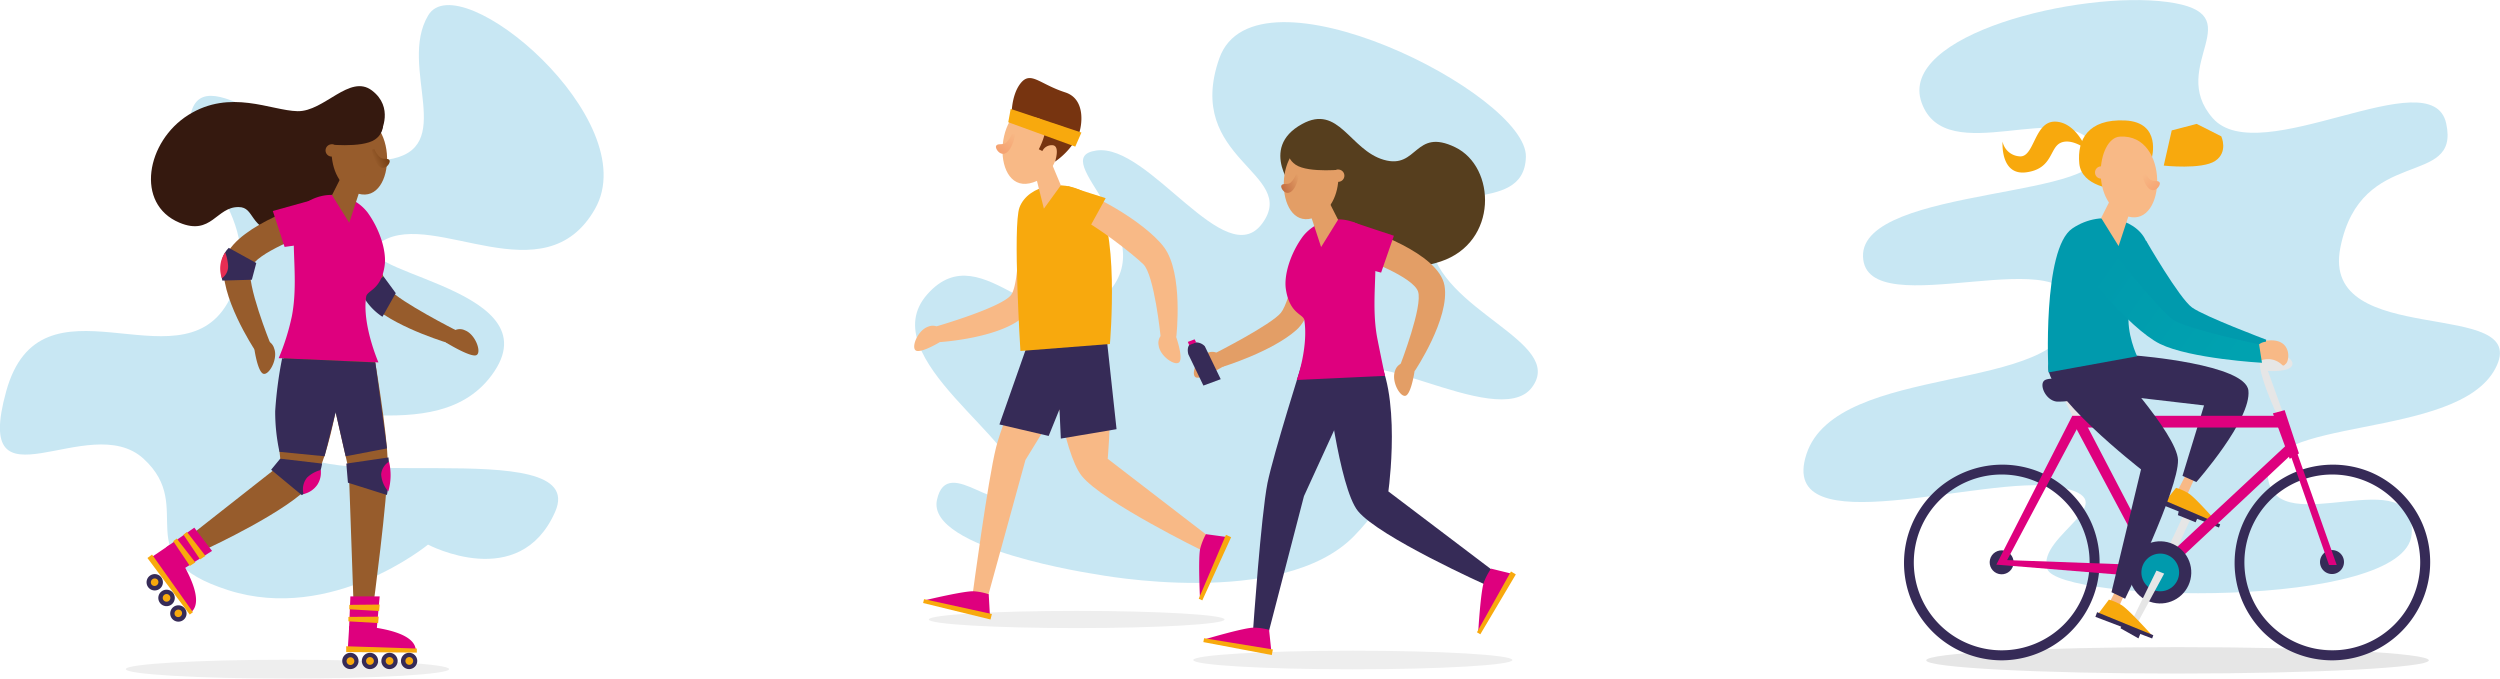 <svg xmlns="http://www.w3.org/2000/svg" xmlns:xlink="http://www.w3.org/1999/xlink" viewBox="0 0 406.99 110.47"><defs><style>.cls-1{fill:#c8e7f3;}.cls-2{fill:#35190f;}.cls-3{fill:#f8a90d;}.cls-4{fill:#f8b986;}.cls-5{fill:#de007e;}.cls-6{fill:#eee;}.cls-7{fill:#362b57;}.cls-8{fill:#773410;}.cls-9{fill:url(#_ÂÁ_Ï_ÌÌ_È_ËÂÌÚ_10);}.cls-10{fill:#e39e66;}.cls-11{fill:#563e1e;}.cls-12{fill:url(#Dégradé_sans_nom_13);}.cls-13{fill:#975c2c;}.cls-14{fill:url(#Dégradé_sans_nom_15);}.cls-15{fill:#e72d53;}.cls-16{fill:#e6e6e6;}.cls-17{fill:#009aad;}.cls-18{fill:url(#_ÂÁ_Ï_ÌÌ_È_ËÂÌÚ_18);}.cls-19{fill:url(#_ÂÁ_Ï_ÌÌ_È_ËÂÌÚ_10-2);}</style><linearGradient id="_ÂÁ_Ï_ÌÌ_È_ËÂÌÚ_10" x1="337.99" y1="5.8" x2="336.07" y2="2.61" gradientTransform="matrix(-1, -0.09, -0.09, 1, 499.89, 47.93)" gradientUnits="userSpaceOnUse"><stop offset="0" stop-color="#f5a372"/><stop offset="1" stop-color="#f8b986"/></linearGradient><linearGradient id="Dégradé_sans_nom_13" x1="208.69" y1="30.66" x2="211.84" y2="29.26" gradientUnits="userSpaceOnUse"><stop offset="0" stop-color="#c36e42"/><stop offset="0.96" stop-color="#e39e66"/></linearGradient><linearGradient id="Dégradé_sans_nom_15" x1="60.97" y1="26.07" x2="62.95" y2="25.19" gradientUnits="userSpaceOnUse"><stop offset="0" stop-color="#975c2c"/><stop offset="0.96" stop-color="#763f13"/></linearGradient><linearGradient id="_ÂÁ_Ï_ÌÌ_È_ËÂÌÚ_18" x1="341.73" y1="43.5" x2="363.79" y2="59" gradientUnits="userSpaceOnUse"><stop offset="0" stop-color="#009aad"/><stop offset="1" stop-color="#00a2b0"/></linearGradient><linearGradient id="_ÂÁ_Ï_ÌÌ_È_ËÂÌÚ_10-2" x1="-360.7" y1="-47.99" x2="-362.53" y2="-51.04" gradientTransform="matrix(1, -0.09, 0.09, 1, 714.58, 47.93)" xlink:href="#_ÂÁ_Ï_ÌÌ_È_ËÂÌÚ_10"/></defs><g id="Calque_2" data-name="Calque 2"><g id="Calque_1-2" data-name="Calque 1"><path class="cls-1" d="M69.68,88.66s-15.61,12.82-32.52,7.42-4.92-13.31-13.8-21.41S-4.6,84,1,63.73,29,63.14,37,49.41s-8.78-23.3-5.72-31.62S51.23,27.68,63,26s1.68-15.07,6.71-23.5S105.07,19.55,96.87,34s-26.07.19-34.58,5.23S89.86,46.31,80.5,60.43,47.59,61.71,47.7,71.61s48.49-1.52,42.68,11.7S69.68,88.66,69.68,88.66Z"/><path class="cls-1" d="M333.28,92.61c1.81,5.46,58.41,6.74,59.33-5.68s-21.83,1.31-23.38-9S400,71.81,406.23,60,377.67,57.12,381,40.32s19.57-9.6,17.23-20.23-30.42,7.77-38-.85,6.89-17-7.4-18.92-43.95,5.32-40,16.39,23.73-1.18,28.24,7.31-38.17,6.08-37.78,17.75,35.59-3.86,34.14,9.37S299,58.82,294.08,73.94s29,3.19,40.91,5.31S331.47,87.14,333.28,92.61Z"/><path class="cls-1" d="M178.43,93.49s30.36,5.85,42.07-6.29,1.71-14.45,0-24.13,23.28,7.48,28.89,0-15.15-12.4-16.56-23.71,15.3-3.59,15.58-13.82S204.32-7,198.5,9.5s13,18.65,7,26.86-18.41-13.06-27-11.86,11.44,13.57,1.48,23.58-19.79-10.56-29-.19S167.3,72.17,165.53,79s-11.3-5.63-13,2.4S178.43,93.49,178.43,93.49Z"/><path class="cls-2" d="M62,21.48s2.17-4-1.45-6.75-7.77,3.46-12.11,3.37-10.93-3.68-17.77.61S21.94,33.2,29.21,36.25c5.23,2.2,6-2.61,9.65-2.54,2.66,0,1.61,3.51,6.8,4.46s6.32-1.44,7.53-2.54,3.81-5.8,4.42-6.69S62,21.48,62,21.48Z"/><path class="cls-3" d="M350.29,25.78s1.7-5.89-4.34-6.17-7.82,3.16-7.45,7,5.91,4.19,5.91,4.19Z"/><path class="cls-4" d="M177.55,57.62,166.94,74.88,160.83,97.1l-2.48-.41s2.48-18.61,3.81-23.87C163.36,68,168.75,56,168.75,56Z"/><path class="cls-4" d="M177.68,52.22c4.5,2.75,2.65,22.47,2.65,22.47l16.73,12.87-1.33,2.08s-16.17-7.91-19.59-12.12C173,73.7,171,58.08,171,58.08S173.17,49.47,177.68,52.22Z"/><path class="cls-5" d="M195.35,97.37s-.33-6.75.06-8.14a10.4,10.4,0,0,1,.91-2.27l3.38.46Z"/><polygon class="cls-3" points="195.15 97.47 199.58 87.07 200.42 87.46 195.73 97.74 195.15 97.47"/><ellipse class="cls-6" cx="175.28" cy="100.85" rx="24.07" ry="1.4"/><path class="cls-5" d="M150.57,97.72s6.57-1.58,8-1.46a9.66,9.66,0,0,1,2.39.48l.19,3.4Z"/><polygon class="cls-3" points="150.43 97.54 161.47 99.96 161.25 100.85 150.28 98.17 150.43 97.54"/><polygon class="cls-7" points="167.09 56.61 162.7 69.1 170.72 70.97 172.48 66.63 172.7 71.4 181.77 69.87 180.18 55.21 167.09 56.61"/><path class="cls-4" d="M153.53,54.07a1.88,1.88,0,0,0-2.45-.88c-1.79.61-2.93,3.75-1.8,3.94s4-1.6,4-1.6Z"/><path class="cls-4" d="M165.84,36.32s.19,9.59-1.2,11.64-12.19,5.17-12.19,5.17l.57,2.56s10.33-.64,14-4.51.63-15.3.34-15.18A14.13,14.13,0,0,1,165.84,36.32Z"/><path class="cls-4" d="M167.6,29.85c6.45-1.36,6-12.49,2.23-13C161.7,15.83,161.15,31.21,167.6,29.85Z"/><path class="cls-3" d="M166.12,57.14s-1.27-20.38-.15-23.37c1.37-3.67,7.55-5.17,12-1.52S180.69,56,180.69,56Z"/><path class="cls-8" d="M164.68,19.26s-.19-3.6,1.46-5.69,3.06.11,7.28,1.47c3.42,1.11,2.7,5.51,2.21,6.76a11.66,11.66,0,0,1-3.88,4.52s.85-2.46-.32-2.67a1.7,1.7,0,0,0-1.74.94l-.58-.29s1.88-3.49.68-4.62S164.68,19.26,164.68,19.26Z"/><path class="cls-4" d="M190,54a1.87,1.87,0,0,0-1.38,2.2c.21,1.89,3,3.67,3.46,2.61s-.71-4.26-.71-4.26Z"/><polygon class="cls-4" points="168.21 27.03 169.94 33.97 172.7 30.17 170.95 25.98 168.21 27.03"/><path class="cls-4" d="M175.34,35.28c2.81,1.21,9,6,10.79,7.74s2.81,11.73,2.81,11.73l2.56.07s1.19-10.3-2-14.57-13.29-9.91-15.57-9.3S172.78,34.17,175.34,35.28Z"/><path class="cls-9" d="M164.74,21.76a4,4,0,0,1-1,1.52c-.58.37-1.35,0-1.58.49s1.13,2.4,2.35.33a5.87,5.87,0,0,0,.72-2.23Z"/><polygon class="cls-3" points="173.89 30.31 180 32.26 177.13 37.48 172.32 33.9 172.17 31.48 173.89 30.31"/><polygon class="cls-3" points="164.54 17.73 176.05 21.58 175.05 23.87 164.14 19.9 164.54 17.73"/><path class="cls-10" d="M199,58.27a1.87,1.87,0,0,0-2.49-.79c-1.78.68-2.82,3.87-1.67,4s4.76-2.09,4.76-2.09Z"/><path class="cls-6" d="M246.21,107.45c0,.83-11.62,1.51-26,1.51s-25.95-.68-25.95-1.51,11.62-1.52,25.95-1.52S246.21,106.61,246.21,107.45Z"/><path class="cls-7" d="M221.61,60.39l-9.33,20.38-5.71,22L204,102.5s1.29-18.52,2.34-23.86c1-4.85,5.73-19.79,5.73-19.79Z"/><path class="cls-7" d="M222.63,56c5.7,5,3.65,22.17,3.39,24l17.69,13.4L242,95.27s-17.49-7.84-20.93-12.07c-3.11-3.83-5.2-22.09-5.2-22.09S218.65,52.51,222.63,56Z"/><path class="cls-5" d="M240.65,102.85s.4-6.77.94-8.11a10.48,10.48,0,0,1,1.15-2.17l3.33.82Z"/><polygon class="cls-3" points="240.44 102.93 245.98 93.03 246.77 93.51 240.99 103.26 240.44 102.93"/><path class="cls-11" d="M210.81,31.15s-6.05-7,1.15-10.95c6-3.32,7.79,4.23,13.33,5.82s4.94-5.28,11.61-2.05,7,15.46-2.33,18.59-12.12-3.12-15.2-4.76-2.59-4.43-4.57-4.17S210.81,31.15,210.81,31.15Z"/><path class="cls-10" d="M211.92,39.54s-1.82,9.46-3.4,11.39S198,57.41,198,57.41l1.06,2.3s8-2.44,12-6,3.79-15.08,3.48-15Z"/><path class="cls-10" d="M213.61,35.54c6.11-1.76,4.92-12.42,1.24-12.63C207,22.47,207.5,37.3,213.61,35.54Z"/><path class="cls-5" d="M211.11,61.86s1.91-5.28,1.23-9.75c-.16-1-2.39-1-3-5-.36-2.28.72-5.84,2.76-8.62a7.29,7.29,0,0,1,10-1.39c3.44,2.42.65,10.54,2.14,18.09.69,3.48,1.23,6,1.23,6Z"/><polygon class="cls-10" points="212.59 32.65 215.07 40.22 217.83 35.77 215.55 31.26 212.59 32.65"/><path class="cls-10" d="M229.34,59.06a1.87,1.87,0,0,0-2.24,1.34c-.67,1.79,1.05,4.68,1.91,3.92s1.31-4.14,1.31-4.14Z"/><path class="cls-10" d="M219.6,41.33c2.71.78,10.43,3.77,11.25,6.12S228,59.3,228,59.3l2.32,1.09s5.76-8.59,4.84-13.89-12.49-9.21-14.81-9.7S216.9,40.54,219.6,41.33Z"/><path class="cls-11" d="M209.93,22.9s-1.13,2.49,1,3.92,8.12.73,8.12.73L217.75,22s-3.86-1-3.94-1S209.93,22.9,209.93,22.9Z"/><path class="cls-10" d="M216.86,28.6a1,1,0,1,0,1-1A1,1,0,0,0,216.86,28.6Z"/><path class="cls-12" d="M211,28.37a3.66,3.66,0,0,1-.94,1.4c-.53.34-1.25,0-1.46.45s1,2.22,2.17.31a5.49,5.49,0,0,0,.66-2.07Z"/><path class="cls-5" d="M196.17,104.07s6.5-1.94,8-1.89a10.34,10.34,0,0,1,2.43.35l.36,3.4Z"/><polygon class="cls-3" points="196.02 103.9 207.22 105.73 207.04 106.64 195.9 104.53 196.02 103.9"/><polygon class="cls-5" points="220.12 36.12 226.92 38.38 224.84 44.38 218.8 42.83 217.83 39.52 217.5 37.31 220.12 36.12"/><path class="cls-7" d="M198.73,61.73l-2.59-5.36a2,2,0,0,0-1.95-.57c-1.21.3-.73,1.89-.73,1.89l2.45,5.08Z"/><polygon class="cls-5" points="194.48 55.24 194.73 55.74 193.59 56.18 193.37 55.66 194.48 55.24"/><path class="cls-13" d="M60,35.59s1.85,9.59,3.45,11.55S74.29,53.8,74.29,53.8L73.43,56S65,53.57,60.87,50,57,34.68,57.33,34.77Z"/><path class="cls-7" d="M58.89,47.79,62.43,45l2,2.72-2.17,3.85A9.7,9.7,0,0,1,58.89,47.79Z"/><path class="cls-13" d="M73.18,54.59a1.9,1.9,0,0,1,2.52-.81c1.81.69,2.86,3.93,1.7,4.08s-4.83-2.12-4.83-2.12Z"/><path class="cls-6" d="M20.48,108.93c0,.85,11.78,1.54,26.31,1.54s26.32-.69,26.32-1.54-11.78-1.53-26.32-1.53S20.48,108.09,20.48,108.93Z"/><polygon class="cls-4" points="60.15 97.95 59.83 102.71 57.87 102.71 58.48 97.71 60.15 97.95"/><path class="cls-5" d="M67.68,105.73c-.28-2.68-5.6-3.39-7.06-3.63a25,25,0,0,0-3.77-.17l-.22,3.54S66.7,105.73,67.68,105.73Z"/><polygon class="cls-3" points="67.86 105.58 56.36 105.21 56.36 106.15 67.86 106.24 67.86 105.58"/><path class="cls-13" d="M52.36,57.06l4.43,19.5L57.58,99h3.14s2.4-17.9,2.4-23.42c0-5-2.31-18.25-2.31-18.25Z"/><path class="cls-13" d="M49.18,53.07c-6,5.32-3.44,22.52-3.44,22.52l-14,11,2.07,2.68s13.4-6.2,16.88-10.49C53.9,74.94,56,59,56,59S53.21,49.53,49.18,53.07Z"/><circle class="cls-7" cx="66.6" cy="107.6" r="1.33"/><path class="cls-3" d="M66,107.6a.63.63,0,1,0,.63-.63A.63.63,0,0,0,66,107.6Z"/><circle class="cls-7" cx="63.41" cy="107.6" r="1.33"/><path class="cls-3" d="M62.79,107.6a.63.63,0,1,0,.62-.63A.63.63,0,0,0,62.79,107.6Z"/><circle class="cls-7" cx="60.23" cy="107.6" r="1.33"/><path class="cls-3" d="M59.6,107.6a.63.63,0,1,0,.63-.63A.63.63,0,0,0,59.6,107.6Z"/><circle class="cls-7" cx="57.04" cy="107.6" r="1.33"/><path class="cls-3" d="M56.42,107.6A.63.63,0,1,0,57,107,.63.63,0,0,0,56.42,107.6Z"/><path class="cls-13" d="M58.32,31.53c-6.19-1.78-5-12.6-1.26-12.81C65.06,18.28,64.52,33.31,58.32,31.53Z"/><path class="cls-5" d="M61.61,59s-2.69-6.17-2-10.7c.16-1.07,2.42-1.05,3-5,.36-2.31-.74-5.93-2.8-8.75a7.41,7.41,0,0,0-10.18-1.4C46.19,35.61,49,43.84,47.51,51.5a37.45,37.45,0,0,1-2.14,6.81Z"/><polygon class="cls-13" points="59.36 28.59 56.85 36.27 54.05 31.77 56.35 27.19 59.36 28.59"/><path class="cls-13" d="M42.37,55.38a1.9,1.9,0,0,1,2.27,1.37c.69,1.81-1.06,4.74-1.94,4s-1.33-4.2-1.33-4.2Z"/><path class="cls-13" d="M52.24,37.4c-2.74.8-10.57,3.82-11.4,6.21S44,55.89,44,55.89l-2.57,1S35.56,48,36.49,42.65s12.67-9.35,15-9.85S55,36.6,52.24,37.4Z"/><path class="cls-2" d="M62.05,18.71s1.15,2.52-1,4-8.23.74-8.23.74l1.28-5.62s3.91-1,4-1S62.05,18.71,62.05,18.71Z"/><path class="cls-13" d="M55,24.49a1,1,0,1,1-1-1A1,1,0,0,1,55,24.49Z"/><path class="cls-14" d="M60.94,24.26a3.61,3.61,0,0,0,1,1.41c.54.35,1.27,0,1.48.46s-1.06,2.25-2.2.32a5.52,5.52,0,0,1-.67-2.1Z"/><polygon class="cls-5" points="56.81 102.71 57.04 97.09 61.81 97.09 61.28 103.05 56.81 102.71"/><polygon class="cls-3" points="61.81 98.42 56.87 98.47 56.87 99.19 61.72 99.47 61.81 98.42"/><polygon class="cls-3" points="61.65 100.39 56.72 100.43 56.72 101.15 61.56 101.43 61.65 100.39"/><polygon class="cls-4" points="32.83 88.89 28.84 91.52 27.65 89.96 32.01 87.42 32.83 88.89"/><path class="cls-5" d="M31.19,99.6c2-1.84-.69-6.51-1.38-7.81a25.46,25.46,0,0,0-2.15-3.11l-2.95,2S30.59,98.82,31.19,99.6Z"/><polygon class="cls-3" points="31.41 99.66 24.75 90.28 24 90.84 30.89 100.05 31.41 99.66"/><path class="cls-7" d="M28.24,98.81a1.33,1.33,0,1,0,1.86.26A1.33,1.33,0,0,0,28.24,98.81Z"/><path class="cls-3" d="M28.66,99.37a.63.63,0,0,0-.12.88.63.63,0,0,0,1-.76A.63.63,0,0,0,28.66,99.37Z"/><path class="cls-7" d="M26.31,96.27a1.34,1.34,0,1,0,1.87.26A1.34,1.34,0,0,0,26.31,96.27Z"/><path class="cls-3" d="M26.74,96.84a.62.62,0,1,0,.87.12A.61.61,0,0,0,26.74,96.84Z"/><path class="cls-7" d="M24.38,93.74a1.33,1.33,0,1,0,1.87.25A1.32,1.32,0,0,0,24.38,93.74Z"/><path class="cls-3" d="M24.81,94.3a.62.62,0,0,0-.12.88.63.63,0,0,0,1-.76A.63.63,0,0,0,24.81,94.3Z"/><polygon class="cls-5" points="27.01 89.12 31.63 85.9 34.52 89.69 29.45 92.88 27.01 89.12"/><polygon class="cls-3" points="33.45 90.5 30.43 86.6 29.86 87.04 32.57 91.07 33.45 90.5"/><polygon class="cls-3" points="31.79 91.56 28.77 87.67 28.2 88.1 30.91 92.13 31.79 91.56"/><path class="cls-7" d="M45.93,58.33a64.56,64.56,0,0,0-1.13,8.61,30.73,30.73,0,0,0,.7,6.62l7.34.72,1.8-7.18,1.63,7.18L63,73,61.1,59Z"/><polygon class="cls-5" points="51.81 32.29 44.41 34.35 46.33 40.2 54.74 39 55.02 35.55 53.23 32.54 51.81 32.29"/><path class="cls-7" d="M37.24,40.35l4.48,2.47L41,45.54l-4.8.14S35.26,42.25,37.24,40.35Z"/><path class="cls-7" d="M63.24,74.47l-6.86,1,.26,3.11,6.35,2A20,20,0,0,0,63.24,74.47Z"/><path class="cls-7" d="M52.43,75.47l-6.81-.8-1.48,1.8,5,4.14A7.33,7.33,0,0,0,52.43,75.47Z"/><path class="cls-5" d="M52.22,76.52A4.94,4.94,0,0,0,50,77.74a3,3,0,0,0-.58,2.69,3.72,3.72,0,0,0,2.25-1.53A3.65,3.65,0,0,0,52.22,76.52Z"/><path class="cls-5" d="M63.33,75.16a2.71,2.71,0,0,0-1.28,2.06A4.69,4.69,0,0,0,63.21,80,9.4,9.4,0,0,0,63.33,75.16Z"/><path class="cls-15" d="M36.66,41.08a7.67,7.67,0,0,1,.47,2.14,2.33,2.33,0,0,1-1,2.08A4.65,4.65,0,0,1,36.66,41.08Z"/><polygon class="cls-4" points="357.8 76.66 356.12 80.41 354.54 79.82 356.53 75.97 357.8 76.66"/><path class="cls-3" d="M361.25,85.42s-3.87-4.48-5-5.12a8.35,8.35,0,0,0-2-.88l-1.86,2.33Z"/><polygon class="cls-7" points="361.44 85.36 352.35 81.46 352.06 82.21 361.24 85.88 361.44 85.36"/><path class="cls-7" d="M341.27,58.45l3.47,5.91L358.81,66,355.3,77.47l2.26,1s9-10.18,8.47-14.9c-.48-4.28-18.12-5.67-18.12-5.67Z"/><circle class="cls-7" cx="325.88" cy="91.55" r="1.95" transform="translate(161.9 387.68) rotate(-76.72)"/><path class="cls-7" d="M381.59,91.55a1.95,1.95,0,1,1-1.94-2A1.94,1.94,0,0,1,381.59,91.55Z"/><polygon class="cls-16" points="351.9 91.4 355.45 83.91 356.68 84.32 353.15 91.98 351.9 91.4"/><polygon class="cls-16" points="335.89 64.76 337.88 68.64 338.87 68.31 336.98 64.42 335.89 64.76"/><ellipse class="cls-16" cx="354.49" cy="107.5" rx="40.91" ry="2.15"/><path class="cls-7" d="M379.65,107.5a16,16,0,0,1-11.28-4.67A16.14,16.14,0,0,1,365,97.76a16,16,0,0,1,20.9-20.9,16.06,16.06,0,0,1,8.49,8.48,16,16,0,0,1-14.69,22.16Zm0-30.25A14.31,14.31,0,1,0,394,91.55,14.32,14.32,0,0,0,379.65,77.25Z"/><path class="cls-7" d="M325.88,107.5a16,16,0,0,1-11.28-4.67,16.14,16.14,0,0,1-3.42-5.07,16,16,0,0,1,20.9-20.9,16.06,16.06,0,0,1,8.49,8.48,16,16,0,0,1-14.69,22.16Zm0-30.25a14.31,14.31,0,1,0,14.3,14.3A14.32,14.32,0,0,0,325.88,77.25Z"/><path class="cls-5" d="M351.56,94.09,325,91.92l12.36-24.23h34.47l2,5.54Zm-24.81-2.91,24.43.89,21.37-19.92-1-2.55H338.24Z"/><polygon class="cls-5" points="337.38 68.58 350.61 93.38 352.03 92.85 339.19 68.23 337.38 68.58"/><polygon class="cls-5" points="370.95 68.52 379.15 91.98 380.41 91.98 371.83 67.69 370.95 68.52"/><circle class="cls-7" cx="351.68" cy="93.19" r="5.06" transform="translate(180.19 414.05) rotate(-76.72)"/><circle class="cls-17" cx="351.68" cy="93.19" r="3.07"/><polygon class="cls-7" points="354.73 83.04 357.79 84.19 357.44 85.03 354.55 83.86 354.73 83.04"/><path class="cls-7" d="M338.27,61.94c-.45,0-4.55-.7-5.45,0s.22,3.28,2.05,3.44a13.4,13.4,0,0,0,4.22-.61Z"/><path class="cls-16" d="M371.89,67.85l-2.69-7.47s3.83.31,4-1.08S369.88,57,368.23,58,371,68.23,371,68.23Z"/><polygon class="cls-5" points="370.02 67.29 371.93 66.77 374.26 73.82 372.75 74.7 370.02 67.29"/><polygon class="cls-16" points="351.06 92.89 346.35 102.49 347.17 102.9 352.32 93.38 351.06 92.89"/><path class="cls-7" d="M345.54,101.45s3.11,1.22,3.11,1.22l-.52,1.26-2.92-1.65Z"/><path class="cls-4" d="M367.28,57.25a1.94,1.94,0,0,1,2-1.82c4.47-.39,3.28,4.63,2.46,3.77a3.26,3.26,0,0,0-3.61-.66Z"/><path class="cls-17" d="M349.38,39.19s5.41,9.39,7.48,10.87,12.07,5.24,12.07,5.24l-.44,2.56s-7.83-1.4-12.77-3.83-11.32-13.25-11-13.24S349.38,39.19,349.38,39.19Z"/><polygon class="cls-4" points="346.67 94.95 344.98 98.7 343.4 98.11 345.39 94.26 346.67 94.95"/><path class="cls-7" d="M333.55,59.25c-1.41,4.4,15,17.16,15,17.16l-4.81,20,2.22,1.06s8.75-17.85,8.61-22.6C354.4,70.57,343,58.28,343,58.28S335,54.85,333.55,59.25Z"/><path class="cls-17" d="M347.91,58s-1.79-3.79-1.33-7.15c.63-4.53,3.53-9.15,3-11-1.07-3.9-7.28-6-12.21-2.66s-3.9,23.44-3.9,23.44Z"/><path class="cls-3" d="M350.37,103.47s-3.95-4.4-5.05-5a8.55,8.55,0,0,0-2-.85L341.53,100Z"/><polygon class="cls-7" points="350.55 103.41 341.4 99.66 341.12 100.42 350.36 103.94 350.55 103.41"/><path class="cls-4" d="M367.05,57.45a1.93,1.93,0,0,1,2-1.81c4.48-.39,3.29,4.62,2.47,3.77a3.25,3.25,0,0,0-3.61-.67Z"/><path class="cls-18" d="M343,39.66c1.73,2.47,8.69,10.92,10.77,12.4s14,4,14,4l.47,3s-11.67-.65-16.61-3.08-14.14-13.34-13.95-15.77S341.37,37.3,343,39.66Z"/><path class="cls-4" d="M346.41,35.24c-6.3-1.81-5.08-12.82-1.28-13C353.26,21.76,352.71,37.05,346.41,35.24Z"/><polygon class="cls-4" points="347.47 32.25 344.9 40.06 342.06 35.48 344.41 30.82 347.47 32.25"/><path class="cls-3" d="M361.62,22.2s1.17,2.56-1,4-8.37.76-8.37.76l1.3-5.73s4-1.06,4.05-1.06S361.62,22.2,361.62,22.2Z"/><path class="cls-4" d="M343.06,28.08a1,1,0,0,1-2,0,1,1,0,1,1,2,0Z"/><path class="cls-19" d="M349.08,27.84a3.66,3.66,0,0,0,1,1.44c.55.35,1.29,0,1.51.46s-1.08,2.3-2.24.33a5.74,5.74,0,0,1-.69-2.14Z"/><path class="cls-3" d="M339.64,24.28s-1.7-4.44-5.1-4.48-3.34,5.94-5.79,5.65a3,3,0,0,1-2.74-2.4s-.42,5.58,3.87,5,3.77-3.95,5.56-4.79S339.64,24.28,339.64,24.28Z"/></g></g></svg>